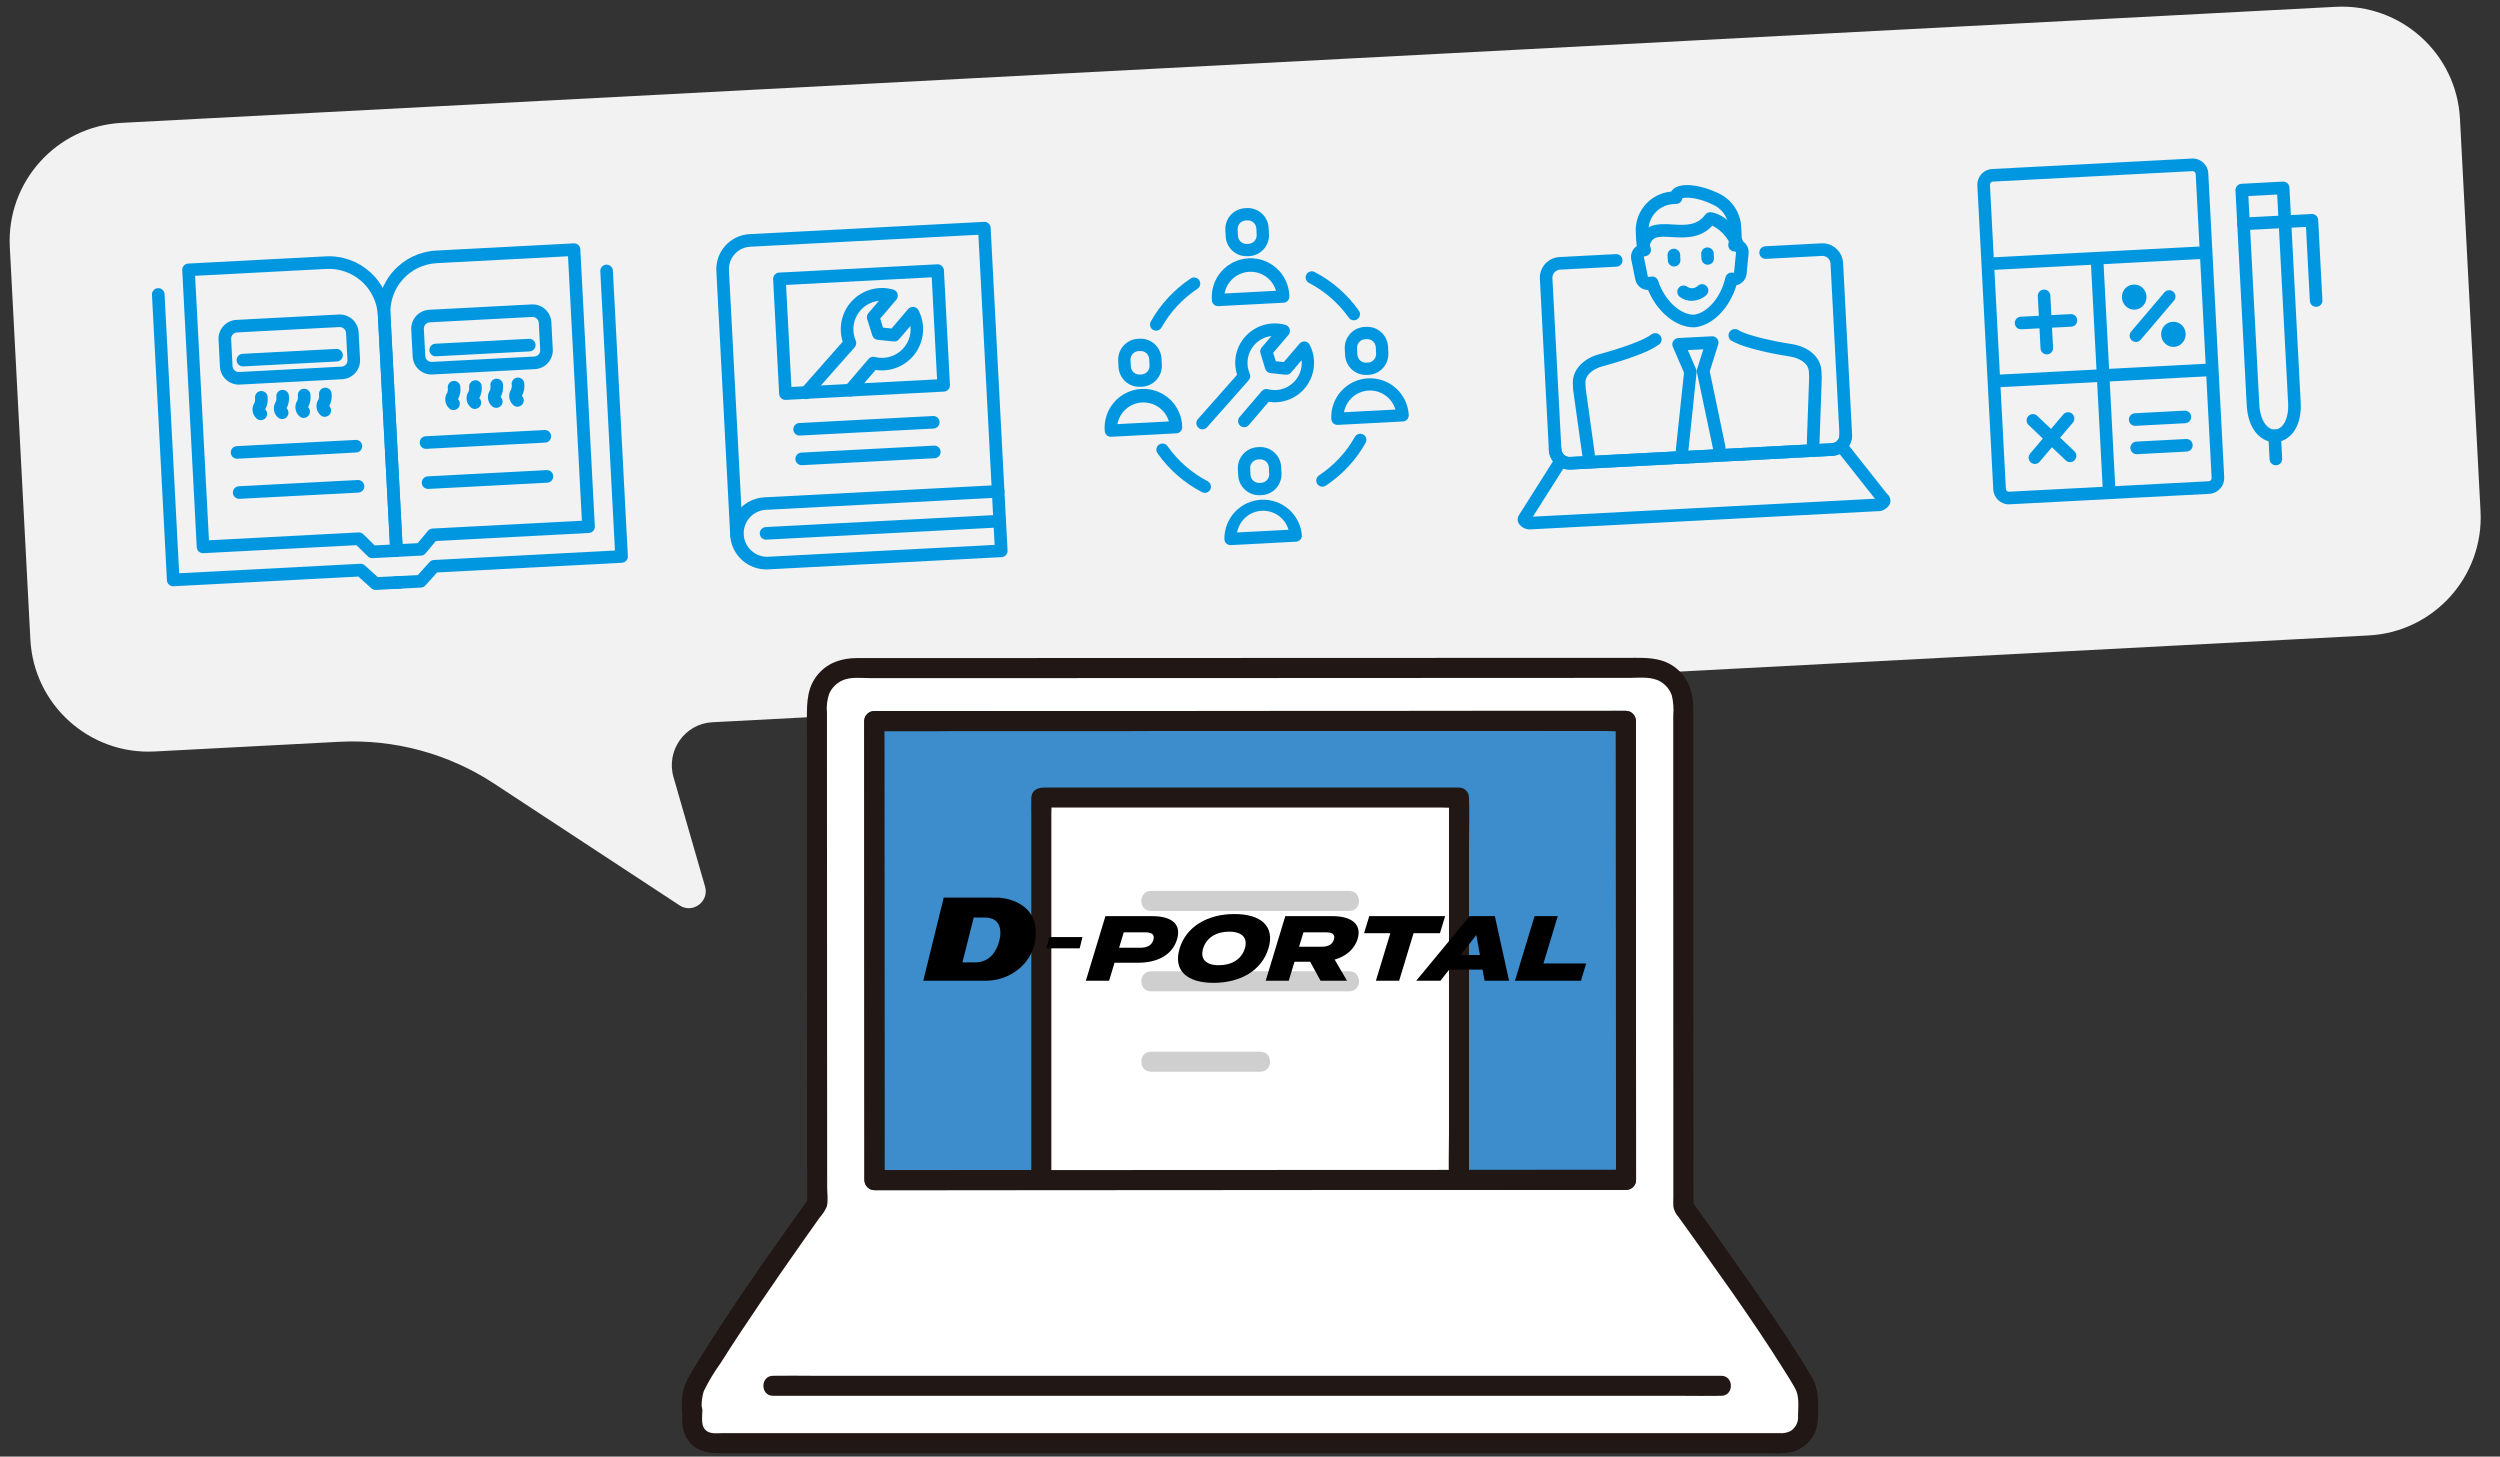 <svg width="484" height="282" viewBox="0 0 484 282" fill="none" xmlns="http://www.w3.org/2000/svg">
<rect x="0" y="0" width="484" height="282" fill="#333333" stroke="none"/>
<path d="M452.207 1.319L23.545 23.785C10.937 24.445 1.238 35.22 1.899 47.83L5.882 123.835C6.543 136.446 17.315 146.147 29.923 145.486L65.686 143.612C76.297 143.056 86.834 145.884 95.715 151.741L131.559 175.277C134.088 176.96 137.34 174.536 136.5 171.638L130.382 150.425C128.924 145.306 132.595 140.106 137.9 139.827L458.585 123.021C471.192 122.36 480.892 111.586 480.231 98.976L476.248 22.97C475.587 10.36 464.814 0.659 452.207 1.319Z" fill="#F2F2F2"/>
<g clip-path="url(#clip0_2086_174)">
<path d="M66.25 73.417L46.422 74.456C45.457 74.507 44.51 74.172 43.791 73.525C43.071 72.879 42.638 71.974 42.585 71.008L42.31 65.76C42.261 64.794 42.598 63.848 43.246 63.13C43.894 62.412 44.8 61.98 45.766 61.93L65.594 60.891C66.56 60.84 67.506 61.175 68.226 61.821C68.945 62.467 69.379 63.373 69.431 64.339L69.707 69.587C69.755 70.552 69.418 71.498 68.77 72.216C68.123 72.934 67.216 73.366 66.25 73.417ZM45.893 64.358C45.572 64.375 45.271 64.519 45.056 64.758C44.841 64.997 44.73 65.311 44.746 65.632L45.021 70.88C45.03 71.039 45.069 71.194 45.138 71.337C45.206 71.481 45.303 71.609 45.421 71.715C45.539 71.821 45.678 71.902 45.828 71.954C45.977 72.007 46.136 72.029 46.295 72.019L66.123 70.98C66.281 70.973 66.437 70.934 66.581 70.867C66.724 70.799 66.853 70.704 66.96 70.586C67.066 70.468 67.149 70.331 67.202 70.181C67.255 70.031 67.278 69.873 67.27 69.714L66.995 64.466C66.978 64.145 66.835 63.844 66.596 63.629C66.357 63.414 66.042 63.303 65.721 63.319L45.893 64.358Z" fill="#0097E0"/>
<path d="M65.217 69.986L47.092 70.936C46.769 70.953 46.452 70.841 46.212 70.624C45.971 70.408 45.827 70.105 45.81 69.782C45.793 69.459 45.905 69.142 46.122 68.902C46.338 68.661 46.641 68.517 46.964 68.5L65.09 67.55C65.413 67.533 65.729 67.645 65.97 67.861C66.21 68.078 66.355 68.381 66.372 68.704C66.389 69.027 66.277 69.344 66.06 69.584C65.844 69.825 65.54 69.969 65.217 69.986Z" fill="#0097E0"/>
<path d="M58.861 80.914C58.549 80.933 58.242 80.828 58.008 80.622C57.567 80.246 57.28 79.721 57.204 79.146C57.128 78.572 57.267 77.99 57.594 77.512C57.69 77.234 57.717 76.937 57.674 76.646C57.63 76.326 57.715 76.001 57.911 75.743C58.107 75.485 58.397 75.316 58.718 75.272C59.038 75.228 59.363 75.314 59.621 75.509C59.879 75.705 60.048 75.995 60.092 76.316C60.219 77.174 60.064 78.05 59.651 78.814C59.818 78.981 59.933 79.192 59.983 79.423C60.033 79.654 60.015 79.894 59.931 80.115C59.848 80.336 59.702 80.528 59.512 80.669C59.322 80.809 59.096 80.892 58.86 80.907L58.861 80.914Z" fill="#0097E0"/>
<path d="M62.945 80.7C62.633 80.717 62.327 80.612 62.092 80.408C61.651 80.032 61.364 79.507 61.288 78.932C61.212 78.358 61.351 77.776 61.678 77.298C61.781 77.021 61.811 76.723 61.766 76.432C61.744 76.273 61.754 76.112 61.794 75.957C61.835 75.802 61.906 75.656 62.003 75.528C62.199 75.271 62.489 75.101 62.809 75.058C63.13 75.014 63.455 75.099 63.713 75.295C63.971 75.491 64.14 75.781 64.184 76.101C64.307 76.96 64.152 77.835 63.743 78.599C63.91 78.767 64.026 78.979 64.075 79.211C64.124 79.442 64.106 79.683 64.022 79.904C63.937 80.126 63.791 80.318 63.599 80.458C63.408 80.597 63.181 80.679 62.944 80.693L62.945 80.7Z" fill="#0097E0"/>
<path d="M54.691 81.133C54.379 81.151 54.073 81.046 53.838 80.841C53.397 80.465 53.111 79.939 53.034 79.365C52.958 78.791 53.097 78.208 53.424 77.73C53.52 77.452 53.547 77.156 53.504 76.865C53.46 76.544 53.545 76.219 53.741 75.961C53.937 75.704 54.227 75.534 54.548 75.49C54.868 75.447 55.193 75.532 55.451 75.728C55.709 75.924 55.878 76.214 55.922 76.534C56.049 77.393 55.894 78.269 55.481 79.032C55.652 79.198 55.77 79.409 55.822 79.641C55.873 79.874 55.856 80.115 55.772 80.338C55.688 80.56 55.541 80.753 55.349 80.893C55.157 81.033 54.928 81.114 54.69 81.125L54.691 81.133Z" fill="#0097E0"/>
<path d="M50.56 81.35C50.248 81.366 49.942 81.262 49.706 81.057C49.266 80.681 48.98 80.156 48.903 79.582C48.827 79.007 48.966 78.425 49.293 77.947C49.392 77.672 49.422 77.378 49.381 77.089C49.359 76.93 49.368 76.768 49.408 76.613C49.449 76.458 49.519 76.312 49.616 76.184C49.712 76.056 49.833 75.949 49.971 75.868C50.109 75.786 50.262 75.733 50.421 75.711C50.58 75.689 50.741 75.698 50.896 75.738C51.051 75.778 51.197 75.849 51.325 75.945C51.453 76.042 51.561 76.163 51.642 76.301C51.723 76.439 51.776 76.592 51.799 76.751C51.922 77.61 51.764 78.486 51.35 79.249C51.521 79.414 51.639 79.626 51.691 79.858C51.742 80.09 51.725 80.332 51.641 80.554C51.557 80.777 51.41 80.97 51.218 81.109C51.026 81.249 50.797 81.33 50.559 81.342L50.56 81.35Z" fill="#0097E0"/>
<path d="M103.571 71.461L83.735 72.5C82.769 72.551 81.823 72.216 81.103 71.57C80.384 70.924 79.95 70.018 79.897 69.052L79.622 63.804C79.574 62.839 79.91 61.893 80.558 61.175C81.206 60.457 82.113 60.025 83.079 59.974L102.914 58.935C103.879 58.884 104.825 59.219 105.543 59.866C106.262 60.513 106.694 61.418 106.744 62.383L107.019 67.631C107.07 68.596 106.735 69.542 106.088 70.26C105.441 70.978 104.536 71.41 103.571 71.461ZM83.206 62.403C82.885 62.42 82.584 62.563 82.369 62.802C82.153 63.041 82.042 63.356 82.059 63.677L82.334 68.925C82.342 69.083 82.382 69.239 82.45 69.382C82.519 69.525 82.615 69.653 82.734 69.759C82.852 69.865 82.99 69.947 83.14 69.999C83.29 70.051 83.449 70.073 83.607 70.064L103.443 69.024C103.762 69.008 104.061 68.865 104.275 68.627C104.489 68.39 104.599 68.078 104.583 67.759L104.308 62.511C104.291 62.191 104.148 61.891 103.911 61.676C103.674 61.461 103.361 61.349 103.041 61.363L83.206 62.403Z" fill="#0097E0"/>
<path d="M102.53 68.031L84.412 68.98C84.089 68.997 83.773 68.885 83.532 68.668C83.292 68.452 83.147 68.149 83.13 67.826C83.113 67.503 83.225 67.186 83.442 66.946C83.658 66.705 83.962 66.561 84.285 66.544L102.402 65.594C102.725 65.577 103.042 65.689 103.282 65.906C103.523 66.122 103.667 66.425 103.684 66.749C103.701 67.072 103.589 67.388 103.373 67.629C103.156 67.869 102.853 68.014 102.53 68.031Z" fill="#0097E0"/>
<path d="M96.134 78.961C95.822 78.979 95.516 78.874 95.281 78.669C94.84 78.293 94.554 77.767 94.478 77.193C94.401 76.619 94.54 76.036 94.867 75.558C94.963 75.28 94.99 74.984 94.947 74.693C94.926 74.534 94.935 74.373 94.976 74.218C95.017 74.062 95.088 73.917 95.185 73.789C95.38 73.532 95.671 73.362 95.991 73.319C96.312 73.275 96.637 73.36 96.894 73.556C97.152 73.752 97.322 74.042 97.365 74.362C97.492 75.221 97.338 76.097 96.925 76.86C97.15 77.075 97.284 77.368 97.3 77.678C97.316 77.989 97.213 78.294 97.012 78.531C96.904 78.66 96.769 78.764 96.618 78.838C96.467 78.912 96.302 78.954 96.134 78.961Z" fill="#0097E0"/>
<path d="M100.25 78.745C99.941 78.762 99.637 78.657 99.404 78.453C98.963 78.078 98.675 77.553 98.597 76.979C98.519 76.404 98.657 75.822 98.983 75.343C99.082 75.068 99.112 74.773 99.071 74.484C99.026 74.164 99.111 73.839 99.306 73.58C99.501 73.322 99.79 73.151 100.111 73.107C100.432 73.062 100.757 73.146 101.015 73.341C101.274 73.536 101.444 73.826 101.489 74.146C101.612 75.005 101.457 75.88 101.048 76.644C101.215 76.811 101.331 77.024 101.38 77.255C101.43 77.487 101.411 77.728 101.327 77.949C101.242 78.171 101.096 78.363 100.904 78.503C100.713 78.642 100.486 78.724 100.249 78.737L100.25 78.745Z" fill="#0097E0"/>
<path d="M92.002 79.177C91.691 79.194 91.385 79.09 91.149 78.885C90.708 78.51 90.422 77.984 90.346 77.409C90.269 76.835 90.408 76.253 90.736 75.775C90.835 75.498 90.865 75.2 90.823 74.909C90.805 74.602 90.903 74.299 91.098 74.062C91.293 73.824 91.571 73.669 91.876 73.627C92.18 73.586 92.489 73.661 92.741 73.837C92.993 74.013 93.169 74.278 93.234 74.579C93.361 75.437 93.206 76.314 92.793 77.076C92.963 77.242 93.081 77.454 93.133 77.686C93.185 77.918 93.168 78.16 93.084 78.382C92.999 78.605 92.852 78.798 92.66 78.938C92.468 79.077 92.239 79.158 92.002 79.17L92.002 79.177Z" fill="#0097E0"/>
<path d="M87.873 79.394C87.561 79.409 87.256 79.305 87.019 79.102C86.578 78.726 86.292 78.2 86.216 77.626C86.139 77.052 86.278 76.469 86.606 75.991C86.709 75.715 86.739 75.417 86.693 75.125C86.672 74.967 86.681 74.805 86.722 74.65C86.763 74.495 86.834 74.35 86.931 74.222C87.126 73.964 87.417 73.795 87.737 73.751C88.058 73.707 88.383 73.793 88.641 73.989C88.898 74.184 89.068 74.474 89.111 74.795C89.234 75.653 89.08 76.528 88.671 77.293C88.838 77.46 88.953 77.673 89.003 77.904C89.052 78.136 89.034 78.377 88.949 78.598C88.865 78.819 88.718 79.011 88.527 79.151C88.336 79.291 88.109 79.373 87.872 79.386L87.873 79.394Z" fill="#0097E0"/>
<path d="M69.36 95.368L46.369 96.573C46.046 96.59 45.73 96.478 45.489 96.261C45.249 96.045 45.104 95.742 45.087 95.418C45.07 95.095 45.182 94.779 45.399 94.538C45.615 94.298 45.919 94.153 46.242 94.136L69.248 92.931C69.571 92.914 69.888 93.026 70.128 93.242C70.368 93.459 70.513 93.762 70.53 94.085C70.547 94.408 70.435 94.725 70.218 94.965C70.002 95.206 69.699 95.35 69.376 95.367L69.36 95.368Z" fill="#0097E0"/>
<path d="M68.952 87.606L45.961 88.81C45.638 88.827 45.322 88.715 45.081 88.499C44.841 88.282 44.696 87.979 44.679 87.656C44.662 87.333 44.774 87.016 44.991 86.776C45.207 86.535 45.51 86.391 45.834 86.374L68.84 85.168C69.163 85.151 69.479 85.263 69.72 85.48C69.96 85.696 70.105 85.999 70.122 86.323C70.139 86.646 70.027 86.962 69.81 87.203C69.594 87.443 69.29 87.588 68.967 87.605L68.952 87.606Z" fill="#0097E0"/>
<path d="M77.514 113.961L72.774 114.21C72.451 114.225 72.136 114.112 71.896 113.896L69.373 111.624L33.598 113.499C33.275 113.516 32.959 113.403 32.718 113.187C32.478 112.97 32.333 112.667 32.316 112.344L29.419 57.07C29.402 56.747 29.515 56.43 29.731 56.19C29.948 55.949 30.251 55.805 30.574 55.788C30.897 55.771 31.213 55.883 31.454 56.1C31.694 56.316 31.839 56.619 31.856 56.942L34.688 110.983L69.736 109.146C70.061 109.131 70.379 109.243 70.622 109.46L73.145 111.731L77.377 111.51C77.701 111.493 78.017 111.605 78.258 111.821C78.498 112.038 78.643 112.341 78.66 112.664C78.677 112.987 78.564 113.304 78.348 113.544C78.131 113.785 77.828 113.929 77.505 113.946L77.514 113.961Z" fill="#0097E0"/>
<path d="M76.825 107.811L72.139 108.057C71.97 108.066 71.802 108.04 71.644 107.981C71.486 107.922 71.342 107.831 71.22 107.713L69 105.543L39.372 107.096C39.048 107.113 38.732 107.001 38.492 106.784C38.251 106.568 38.106 106.265 38.09 105.942L35.279 52.307C35.262 51.984 35.374 51.668 35.59 51.427C35.807 51.187 36.11 51.042 36.433 51.025L63.078 49.629C66.23 49.468 69.316 50.563 71.661 52.674C74.006 54.786 75.418 57.741 75.587 60.892L77.979 106.529C77.996 106.852 77.884 107.169 77.667 107.409C77.451 107.65 77.148 107.794 76.825 107.811ZM72.527 105.593L75.478 105.439L73.151 61.019C73.015 58.515 71.892 56.166 70.028 54.487C68.165 52.809 65.711 51.938 63.206 52.065L37.771 53.398L40.454 104.596L69.419 103.078C69.588 103.069 69.756 103.095 69.914 103.154C70.072 103.213 70.216 103.304 70.338 103.421L72.527 105.593Z" fill="#0097E0"/>
<path d="M81.512 113.752L76.772 114C76.449 114.017 76.132 113.905 75.892 113.689C75.651 113.472 75.507 113.169 75.49 112.846C75.473 112.523 75.585 112.206 75.802 111.966C76.018 111.725 76.321 111.581 76.644 111.564L80.885 111.342L83.156 108.818C83.373 108.578 83.674 108.433 83.997 108.414L119.053 106.577L116.22 52.521C116.203 52.198 116.315 51.881 116.531 51.641C116.748 51.4 117.051 51.256 117.374 51.239C117.697 51.222 118.014 51.334 118.254 51.551C118.495 51.767 118.639 52.07 118.656 52.393L121.553 107.668C121.57 107.991 121.458 108.307 121.241 108.548C121.025 108.788 120.722 108.933 120.399 108.95L84.632 110.824L82.353 113.348C82.247 113.468 82.118 113.567 81.974 113.636C81.829 113.706 81.672 113.745 81.512 113.752Z" fill="#0097E0"/>
<path d="M81.517 107.565L76.832 107.811C76.509 107.828 76.192 107.716 75.952 107.499C75.711 107.283 75.567 106.98 75.55 106.656L73.158 61.019C72.995 57.868 74.088 54.782 76.199 52.437C78.309 50.092 81.263 48.68 84.413 48.511L111.066 47.114C111.389 47.097 111.706 47.209 111.946 47.425C112.187 47.642 112.331 47.945 112.348 48.268L115.159 101.902C115.176 102.226 115.064 102.542 114.848 102.783C114.631 103.023 114.328 103.168 114.005 103.185L84.384 104.737L82.395 107.128C82.287 107.257 82.153 107.363 82.002 107.438C81.851 107.513 81.686 107.557 81.517 107.565ZM77.915 105.311L80.859 105.157L82.848 102.766C82.954 102.636 83.087 102.531 83.237 102.455C83.386 102.38 83.55 102.337 83.718 102.329L112.651 100.812L109.968 49.614L84.533 50.947C82.029 51.083 79.681 52.206 78.004 54.07C76.327 55.934 75.458 58.387 75.587 60.892L77.915 105.311Z" fill="#0097E0"/>
<path d="M105.547 85.688L82.533 86.894C82.21 86.911 81.894 86.799 81.653 86.582C81.413 86.365 81.268 86.062 81.251 85.739C81.234 85.416 81.347 85.1 81.563 84.859C81.779 84.619 82.083 84.474 82.406 84.457L105.42 83.251C105.743 83.234 106.059 83.346 106.3 83.563C106.54 83.779 106.685 84.082 106.702 84.406C106.719 84.729 106.607 85.045 106.39 85.286C106.174 85.526 105.871 85.671 105.547 85.688Z" fill="#0097E0"/>
<path d="M105.954 93.45L82.94 94.656C82.617 94.673 82.3 94.561 82.06 94.344C81.819 94.128 81.674 93.825 81.658 93.502C81.641 93.179 81.753 92.862 81.969 92.622C82.186 92.381 82.489 92.237 82.812 92.22L105.826 91.014C106.149 90.997 106.466 91.109 106.706 91.325C106.947 91.542 107.091 91.845 107.108 92.168C107.125 92.491 107.013 92.808 106.796 93.048C106.58 93.288 106.277 93.433 105.954 93.45Z" fill="#0097E0"/>
</g>
<g clip-path="url(#clip1_2086_174)">
<path d="M142.651 104.776C142.327 104.793 142.011 104.681 141.77 104.465C141.53 104.248 141.385 103.945 141.368 103.622L138.687 52.456C138.595 50.66 139.219 48.902 140.421 47.566C141.624 46.23 143.308 45.426 145.103 45.33L190.506 42.95C190.829 42.934 191.146 43.046 191.386 43.262C191.627 43.479 191.771 43.782 191.788 44.105L194.459 95.061C194.475 95.384 194.363 95.7 194.147 95.941C193.93 96.181 193.627 96.326 193.304 96.343C192.981 96.36 192.664 96.248 192.424 96.031C192.184 95.814 192.039 95.511 192.022 95.188L189.415 45.451L145.23 47.767C144.082 47.829 143.004 48.344 142.235 49.199C141.465 50.054 141.065 51.179 141.123 52.328L143.805 103.494C143.813 103.654 143.79 103.814 143.737 103.965C143.683 104.116 143.6 104.255 143.493 104.374C143.386 104.494 143.256 104.59 143.112 104.659C142.967 104.728 142.811 104.768 142.651 104.776Z" fill="#0097E0"/>
<path d="M193.907 107.861L148.707 110.23C146.857 110.327 145.045 109.685 143.668 108.446C142.292 107.207 141.464 105.472 141.367 103.622C141.271 101.773 141.912 99.96 143.152 98.584C144.391 97.207 146.126 96.38 147.976 96.283L193.176 93.914C193.336 93.905 193.495 93.927 193.646 93.98C193.797 94.032 193.936 94.114 194.055 94.221C194.174 94.327 194.271 94.456 194.34 94.6C194.409 94.745 194.449 94.901 194.458 95.061L195.061 106.579C195.078 106.902 194.966 107.219 194.75 107.459C194.533 107.7 194.23 107.844 193.907 107.861ZM148.103 98.712C146.934 98.822 145.852 99.379 145.085 100.268C144.317 101.157 143.923 102.308 143.984 103.481C144.046 104.654 144.558 105.757 145.414 106.561C146.271 107.365 147.405 107.807 148.579 107.794L192.561 105.489L192.085 96.407L148.103 98.712Z" fill="#0097E0"/>
<path d="M193.607 102.106L148.375 104.476C148.052 104.493 147.736 104.381 147.495 104.165C147.255 103.948 147.11 103.645 147.093 103.322C147.076 102.999 147.188 102.682 147.405 102.442C147.621 102.201 147.924 102.057 148.247 102.04L193.479 99.669C193.802 99.653 194.119 99.765 194.359 99.981C194.6 100.198 194.744 100.501 194.761 100.824C194.778 101.147 194.666 101.464 194.449 101.704C194.233 101.944 193.93 102.089 193.607 102.106Z" fill="#0097E0"/>
<path d="M182.753 75.815L152.125 77.42C151.802 77.437 151.485 77.325 151.245 77.109C151.005 76.892 150.86 76.589 150.843 76.266L149.679 54.056C149.662 53.733 149.774 53.417 149.991 53.176C150.207 52.936 150.51 52.791 150.833 52.774L181.462 51.169C181.785 51.152 182.101 51.264 182.342 51.481C182.582 51.697 182.727 52 182.744 52.324L183.905 74.478C183.921 74.643 183.903 74.808 183.853 74.966C183.804 75.123 183.722 75.268 183.615 75.393C183.507 75.518 183.375 75.62 183.227 75.692C183.079 75.765 182.918 75.807 182.753 75.815ZM153.216 74.92L181.415 73.442L180.38 53.685L152.18 55.163L153.216 74.92Z" fill="#0097E0"/>
<path d="M164.643 76.764C164.406 76.776 164.17 76.718 163.965 76.597C163.76 76.477 163.594 76.299 163.489 76.085C163.384 75.872 163.343 75.633 163.373 75.397C163.402 75.161 163.499 74.938 163.653 74.757L168.146 69.494C168.293 69.321 168.486 69.193 168.703 69.124C168.92 69.056 169.151 69.051 169.371 69.109C170.242 69.333 171.154 69.342 172.029 69.135C172.904 68.928 173.715 68.511 174.393 67.921C175.071 67.33 175.596 66.584 175.921 65.746C176.246 64.907 176.363 64.003 176.261 63.109L174.047 65.684C173.92 65.836 173.758 65.954 173.575 66.028C173.391 66.102 173.192 66.129 172.996 66.108L169.909 65.784C169.673 65.76 169.449 65.667 169.266 65.516C169.083 65.366 168.948 65.164 168.878 64.937L167.883 61.779C167.822 61.582 167.812 61.373 167.853 61.171C167.895 60.969 167.986 60.78 168.12 60.623L170.156 58.238C169.293 58.33 168.464 58.624 167.735 59.096C167.007 59.568 166.399 60.205 165.962 60.955C165.525 61.705 165.271 62.547 165.219 63.414C165.168 64.281 165.321 65.147 165.666 65.944C165.757 66.157 165.786 66.392 165.75 66.621C165.713 66.85 165.613 67.064 165.46 67.239L157.002 76.797C156.9 76.93 156.772 77.042 156.626 77.124C156.479 77.206 156.318 77.256 156.151 77.273C155.984 77.289 155.815 77.271 155.655 77.22C155.496 77.168 155.348 77.084 155.223 76.973C155.097 76.862 154.995 76.726 154.925 76.573C154.854 76.421 154.815 76.256 154.811 76.088C154.807 75.921 154.838 75.754 154.901 75.599C154.964 75.443 155.059 75.302 155.179 75.185L163.147 66.154C162.709 64.779 162.653 63.311 162.983 61.907C163.313 60.502 164.019 59.213 165.023 58.178C166.028 57.142 167.295 56.399 168.689 56.027C170.083 55.654 171.552 55.667 172.939 56.064C173.136 56.118 173.315 56.221 173.459 56.365C173.604 56.508 173.709 56.686 173.765 56.882C173.825 57.076 173.834 57.283 173.792 57.482C173.751 57.681 173.66 57.867 173.528 58.022L170.407 61.678L170.953 63.427L172.606 63.599L175.815 59.836C175.946 59.685 176.111 59.569 176.297 59.496C176.483 59.424 176.684 59.397 176.882 59.42C177.081 59.442 177.272 59.514 177.436 59.628C177.601 59.742 177.734 59.896 177.825 60.075C178.499 61.383 178.799 62.853 178.69 64.32C178.582 65.788 178.069 67.197 177.209 68.392C176.349 69.586 175.176 70.52 173.818 71.088C172.461 71.657 170.973 71.839 169.518 71.615L165.489 76.321C165.386 76.449 165.258 76.555 165.113 76.631C164.967 76.708 164.807 76.753 164.643 76.764Z" fill="#0097E0"/>
<path d="M180.646 82.973L154.969 84.319C154.802 84.341 154.632 84.329 154.47 84.282C154.308 84.236 154.158 84.156 154.028 84.048C153.899 83.941 153.793 83.808 153.717 83.657C153.642 83.506 153.598 83.342 153.589 83.174C153.58 83.005 153.607 82.837 153.666 82.68C153.725 82.522 153.817 82.378 153.934 82.258C154.052 82.137 154.193 82.042 154.349 81.979C154.505 81.916 154.673 81.886 154.841 81.89L180.518 80.545C180.685 80.522 180.855 80.535 181.017 80.582C181.179 80.628 181.329 80.708 181.459 80.815C181.588 80.923 181.694 81.056 181.77 81.207C181.845 81.357 181.889 81.522 181.898 81.69C181.906 81.858 181.88 82.026 181.821 82.184C181.762 82.342 181.67 82.485 181.553 82.606C181.435 82.726 181.294 82.821 181.138 82.885C180.981 82.948 180.814 82.978 180.646 82.973Z" fill="#0097E0"/>
<path d="M180.947 88.713L155.27 90.059C154.947 90.076 154.63 89.964 154.39 89.747C154.149 89.531 154.005 89.228 153.988 88.904C153.971 88.581 154.083 88.265 154.299 88.024C154.516 87.784 154.819 87.639 155.142 87.622L180.819 86.277C181.142 86.26 181.459 86.372 181.699 86.588C181.94 86.805 182.084 87.108 182.101 87.431C182.118 87.754 182.006 88.071 181.789 88.311C181.573 88.552 181.27 88.696 180.947 88.713Z" fill="#0097E0"/>
</g>
<g clip-path="url(#clip2_2086_174)">
<path d="M223.885 64.019C223.662 64.029 223.439 63.977 223.243 63.869C222.968 63.714 222.767 63.456 222.682 63.152C222.597 62.849 222.637 62.524 222.791 62.249C224.671 58.89 227.326 56.03 230.536 53.906C230.799 53.737 231.119 53.679 231.425 53.743C231.731 53.809 232 53.991 232.172 54.253C232.345 54.514 232.407 54.833 232.347 55.14C232.286 55.447 232.107 55.718 231.848 55.894C228.957 57.81 226.563 60.386 224.863 63.41C224.765 63.586 224.624 63.735 224.453 63.841C224.282 63.948 224.087 64.009 223.885 64.019Z" fill="#0097E0"/>
<path d="M262.168 62.013C261.967 62.024 261.766 61.984 261.585 61.895C261.403 61.807 261.247 61.674 261.132 61.509C259.127 58.678 256.476 56.366 253.399 54.764C253.124 54.616 252.917 54.366 252.825 54.067C252.732 53.767 252.761 53.444 252.906 53.166C253.05 52.888 253.298 52.678 253.595 52.582C253.893 52.485 254.217 52.51 254.497 52.65C257.911 54.427 260.851 56.994 263.071 60.138C263.163 60.265 263.228 60.409 263.263 60.561C263.298 60.714 263.303 60.871 263.277 61.026C263.251 61.18 263.195 61.328 263.111 61.46C263.028 61.592 262.919 61.707 262.791 61.797C262.607 61.925 262.392 62 262.168 62.013Z" fill="#0097E0"/>
<path d="M233.315 95.412C233.104 95.426 232.892 95.382 232.705 95.283C229.291 93.509 226.351 90.944 224.131 87.803C224.03 87.676 223.956 87.531 223.913 87.374C223.871 87.218 223.86 87.055 223.883 86.895C223.906 86.734 223.961 86.58 224.045 86.442C224.129 86.304 224.24 86.184 224.372 86.09C224.504 85.996 224.654 85.93 224.812 85.896C224.97 85.862 225.134 85.861 225.293 85.892C225.452 85.924 225.602 85.987 225.736 86.078C225.869 86.17 225.983 86.288 226.069 86.424C228.074 89.255 230.725 91.567 233.802 93.169C234.032 93.29 234.216 93.484 234.326 93.719C234.436 93.955 234.466 94.221 234.411 94.475C234.355 94.73 234.219 94.959 234.021 95.128C233.823 95.297 233.575 95.397 233.315 95.412Z" fill="#0097E0"/>
<path d="M256.072 94.219C255.812 94.231 255.555 94.158 255.341 94.011C255.126 93.863 254.966 93.649 254.885 93.402C254.803 93.155 254.805 92.888 254.89 92.642C254.974 92.396 255.137 92.184 255.353 92.039C258.248 90.127 260.643 87.55 262.339 84.524C262.502 84.267 262.759 84.082 263.054 84.008C263.35 83.934 263.663 83.977 263.928 84.126C264.194 84.276 264.392 84.522 264.481 84.813C264.571 85.104 264.546 85.419 264.411 85.692C262.531 89.048 259.875 91.906 256.666 94.028C256.489 94.145 256.284 94.211 256.072 94.219Z" fill="#0097E0"/>
<path d="M248.493 58.608L235.872 59.269C235.557 59.286 235.248 59.176 235.013 58.965C234.778 58.754 234.637 58.458 234.621 58.142C234.536 57.139 234.654 56.129 234.967 55.172C235.28 54.215 235.783 53.331 236.445 52.572C237.106 51.813 237.914 51.194 238.819 50.754C239.725 50.313 240.709 50.059 241.715 50.006C242.72 49.953 243.726 50.103 244.673 50.447C245.619 50.791 246.487 51.321 247.224 52.007C247.962 52.692 248.554 53.519 248.966 54.438C249.377 55.357 249.6 56.349 249.621 57.356C249.637 57.672 249.528 57.981 249.316 58.215C249.105 58.45 248.809 58.591 248.493 58.608ZM237.075 56.821L247.034 56.299C246.71 55.191 246.022 54.225 245.081 53.557C244.139 52.89 243 52.559 241.848 52.62C240.695 52.68 239.597 53.128 238.731 53.89C237.865 54.653 237.281 55.685 237.075 56.821Z" fill="#0097E0"/>
<path d="M241.85 49.589L241.537 49.605C240.468 49.659 239.421 49.287 238.625 48.571C237.829 47.854 237.35 46.852 237.292 45.783L237.227 44.547C237.171 43.477 237.542 42.429 238.259 41.633C238.976 40.837 239.98 40.358 241.05 40.302L241.362 40.285C242.432 40.231 243.479 40.603 244.275 41.32C245.07 42.036 245.55 43.039 245.608 44.108L245.673 45.343C245.727 46.413 245.355 47.46 244.638 48.256C243.922 49.051 242.919 49.531 241.85 49.589ZM241.174 42.681C240.736 42.704 240.324 42.9 240.03 43.227C239.736 43.554 239.583 43.984 239.606 44.422L239.671 45.658C239.694 46.097 239.89 46.508 240.217 46.803C240.544 47.097 240.974 47.249 241.413 47.226L241.725 47.21C242.163 47.185 242.574 46.988 242.868 46.661C243.161 46.335 243.314 45.906 243.293 45.468L243.229 44.233C243.206 43.794 243.009 43.382 242.683 43.088C242.356 42.794 241.926 42.642 241.487 42.665L241.174 42.681Z" fill="#0097E0"/>
<path d="M250.917 104.874L238.297 105.535C237.981 105.552 237.672 105.442 237.437 105.231C237.203 105.019 237.061 104.723 237.045 104.408C237.005 102.457 237.725 100.567 239.054 99.138C240.383 97.709 242.215 96.852 244.164 96.75C246.113 96.648 248.025 97.308 249.496 98.591C250.966 99.873 251.881 101.677 252.045 103.622C252.061 103.937 251.952 104.246 251.74 104.481C251.529 104.716 251.233 104.857 250.917 104.874ZM239.499 103.086L249.458 102.564C249.134 101.457 248.446 100.491 247.505 99.823C246.564 99.156 245.425 98.825 244.272 98.886C243.12 98.946 242.021 99.394 241.155 100.156C240.289 100.918 239.705 101.951 239.499 103.086Z" fill="#0097E0"/>
<path d="M244.274 95.855L243.961 95.871C242.892 95.925 241.845 95.553 241.049 94.837C240.253 94.12 239.774 93.118 239.716 92.048L239.651 90.813C239.597 89.744 239.969 88.696 240.685 87.901C241.402 87.105 242.404 86.626 243.474 86.567L243.786 86.551C244.856 86.497 245.903 86.869 246.699 87.585C247.494 88.302 247.974 89.305 248.032 90.374L248.096 91.609C248.15 92.678 247.779 93.726 247.062 94.522C246.346 95.317 245.343 95.797 244.274 95.855ZM243.598 88.947C243.159 88.97 242.748 89.166 242.454 89.493C242.159 89.819 242.007 90.249 242.03 90.688L242.095 91.924C242.118 92.363 242.314 92.774 242.641 93.068C242.967 93.362 243.398 93.515 243.836 93.492L244.149 93.475C244.588 93.452 245 93.256 245.294 92.929C245.588 92.603 245.74 92.173 245.717 91.734L245.652 90.499C245.627 90.06 245.43 89.65 245.104 89.356C244.778 89.062 244.349 88.909 243.911 88.93L243.598 88.947Z" fill="#0097E0"/>
<path d="M271.613 81.598L258.992 82.26C258.677 82.276 258.368 82.167 258.133 81.955C257.898 81.744 257.757 81.448 257.741 81.132C257.636 79.144 258.326 77.196 259.658 75.717C260.99 74.237 262.856 73.347 264.844 73.243C266.832 73.139 268.78 73.829 270.259 75.161C271.739 76.493 272.629 78.359 272.733 80.347C272.742 80.502 272.72 80.659 272.669 80.806C272.617 80.953 272.537 81.089 272.433 81.205C272.329 81.322 272.203 81.416 272.063 81.484C271.922 81.551 271.769 81.59 271.613 81.598ZM260.195 79.811L270.154 79.289C269.83 78.181 269.142 77.216 268.2 76.548C267.259 75.88 266.12 75.55 264.968 75.61C263.815 75.671 262.717 76.118 261.851 76.881C260.985 77.643 260.401 78.675 260.195 79.811Z" fill="#0097E0"/>
<path d="M264.969 72.572L264.656 72.588C263.587 72.644 262.54 72.274 261.744 71.558C260.949 70.843 260.469 69.841 260.411 68.773L260.346 67.537C260.29 66.468 260.661 65.419 261.378 64.623C262.095 63.827 263.099 63.348 264.169 63.292L264.481 63.276C265.55 63.222 266.597 63.594 267.391 64.311C268.186 65.027 268.663 66.03 268.719 67.099L268.784 68.334C268.838 69.401 268.467 70.447 267.752 71.241C267.036 72.035 266.036 72.513 264.969 72.572ZM264.294 65.671C263.855 65.694 263.443 65.891 263.149 66.217C262.855 66.544 262.702 66.974 262.725 67.413L262.79 68.648C262.813 69.087 263.01 69.499 263.336 69.793C263.663 70.087 264.093 70.239 264.532 70.216L264.844 70.2C265.282 70.175 265.693 69.978 265.987 69.652C266.28 69.326 266.433 68.897 266.412 68.458L266.348 67.223C266.325 66.784 266.128 66.372 265.802 66.078C265.475 65.784 265.045 65.632 264.606 65.655L264.294 65.671Z" fill="#0097E0"/>
<path d="M227.749 83.897L215.128 84.558C214.813 84.575 214.504 84.466 214.269 84.254C214.034 84.043 213.893 83.747 213.876 83.431C213.792 82.428 213.909 81.418 214.223 80.461C214.536 79.504 215.039 78.62 215.7 77.861C216.362 77.102 217.17 76.484 218.075 76.043C218.98 75.602 219.965 75.348 220.971 75.295C221.976 75.242 222.982 75.392 223.928 75.736C224.875 76.08 225.743 76.61 226.48 77.296C227.218 77.981 227.81 78.808 228.221 79.727C228.633 80.646 228.856 81.638 228.876 82.645C228.885 82.801 228.862 82.957 228.81 83.105C228.757 83.252 228.677 83.388 228.572 83.504C228.467 83.621 228.341 83.715 228.2 83.783C228.058 83.85 227.905 83.889 227.749 83.897ZM216.331 82.11L226.298 81.587C225.971 80.482 225.281 79.518 224.339 78.853C223.398 78.187 222.259 77.858 221.108 77.918C219.957 77.978 218.859 78.425 217.992 79.185C217.126 79.946 216.54 80.976 216.331 82.11Z" fill="#0097E0"/>
<path d="M221.105 74.87L220.793 74.887C219.724 74.943 218.677 74.572 217.881 73.857C217.085 73.142 216.606 72.14 216.548 71.072L216.483 69.836C216.427 68.766 216.798 67.718 217.515 66.922C218.232 66.126 219.236 65.647 220.306 65.591L220.618 65.574C221.688 65.52 222.735 65.892 223.53 66.609C224.326 67.325 224.806 68.328 224.864 69.397L224.928 70.632C224.98 71.701 224.607 72.746 223.891 73.54C223.175 74.334 222.173 74.812 221.105 74.87ZM220.43 67.97C219.991 67.993 219.58 68.189 219.286 68.516C218.991 68.843 218.839 69.273 218.862 69.712L218.927 70.947C218.95 71.386 219.146 71.798 219.473 72.092C219.8 72.386 220.23 72.538 220.668 72.515L220.981 72.499C221.419 72.474 221.83 72.277 222.124 71.951C222.417 71.624 222.57 71.195 222.549 70.757L222.484 69.522C222.461 69.083 222.265 68.671 221.938 68.377C221.612 68.083 221.182 67.931 220.743 67.954L220.43 67.97Z" fill="#0097E0"/>
<path d="M240.94 82.709C240.636 82.725 240.337 82.623 240.107 82.424C239.868 82.219 239.719 81.927 239.694 81.614C239.669 81.3 239.769 80.989 239.973 80.748L244.253 75.737C244.397 75.567 244.587 75.44 244.799 75.372C245.012 75.305 245.24 75.298 245.456 75.353C246.276 75.565 247.135 75.576 247.959 75.385C248.784 75.193 249.55 74.804 250.192 74.252C250.834 73.7 251.333 73.001 251.646 72.214C251.959 71.427 252.077 70.576 251.99 69.734L249.937 72.136C249.811 72.283 249.651 72.397 249.47 72.468C249.29 72.538 249.095 72.564 248.903 72.542L245.966 72.237C245.735 72.211 245.517 72.12 245.337 71.973C245.157 71.827 245.023 71.631 244.951 71.411L244.029 68.4C243.969 68.208 243.959 68.004 243.999 67.806C244.04 67.609 244.129 67.425 244.26 67.272L246.155 65.054C245.342 65.148 244.562 65.43 243.878 65.88C243.193 66.329 242.624 66.933 242.215 67.642C241.806 68.351 241.569 69.146 241.523 69.963C241.477 70.781 241.623 71.597 241.949 72.348C242.038 72.556 242.066 72.786 242.03 73.009C241.995 73.233 241.897 73.442 241.748 73.613L233.684 82.722C233.58 82.839 233.455 82.935 233.314 83.003C233.173 83.071 233.02 83.11 232.864 83.118C232.707 83.127 232.551 83.103 232.404 83.051C232.257 82.998 232.121 82.916 232.006 82.81C231.773 82.599 231.633 82.304 231.616 81.989C231.6 81.675 231.708 81.367 231.918 81.132L239.505 72.553C239.107 71.317 239.033 70 239.29 68.728C239.547 67.456 240.128 66.271 240.975 65.288C241.926 64.175 243.177 63.36 244.578 62.938C245.979 62.516 247.473 62.506 248.88 62.908C249.07 62.966 249.243 63.07 249.384 63.211C249.524 63.351 249.628 63.524 249.686 63.715C249.744 63.905 249.753 64.106 249.713 64.301C249.672 64.496 249.583 64.677 249.454 64.828L246.486 68.302L247 69.935L248.538 70.099L251.592 66.52C251.719 66.373 251.88 66.258 252.062 66.187C252.243 66.115 252.44 66.09 252.633 66.112C252.827 66.135 253.012 66.204 253.173 66.315C253.333 66.425 253.464 66.573 253.554 66.746C254.198 67.998 254.484 69.403 254.381 70.806C254.277 72.21 253.787 73.557 252.966 74.7C252.144 75.842 251.023 76.736 249.726 77.281C248.428 77.827 247.006 78.004 245.614 77.792L241.789 82.267C241.687 82.397 241.559 82.504 241.412 82.58C241.266 82.656 241.105 82.7 240.94 82.709Z" fill="#0097E0"/>
</g>
<g clip-path="url(#clip3_2086_174)">
<path d="M354.77 88.249L304.057 90.906C302.998 90.96 301.96 90.591 301.173 89.88C300.386 89.17 299.912 88.176 299.857 87.117L298.12 53.975C298.064 52.916 298.431 51.878 299.14 51.089C299.849 50.3 300.842 49.825 301.901 49.767L312.834 49.194C313.157 49.177 313.473 49.289 313.714 49.506C313.954 49.722 314.099 50.025 314.116 50.349C314.133 50.672 314.021 50.988 313.804 51.229C313.588 51.469 313.285 51.614 312.961 51.631L302.028 52.204C301.614 52.225 301.226 52.411 300.948 52.719C300.67 53.027 300.527 53.433 300.548 53.847L302.285 86.99C302.307 87.404 302.492 87.793 302.801 88.07C303.109 88.348 303.515 88.492 303.929 88.47L354.643 85.812C355.057 85.79 355.446 85.605 355.723 85.297C356.001 84.989 356.144 84.583 356.123 84.168C356.106 83.845 356.218 83.529 356.434 83.288C356.651 83.048 356.954 82.903 357.277 82.886C357.6 82.869 357.917 82.982 358.157 83.198C358.398 83.415 358.542 83.718 358.559 84.041C358.602 85.098 358.23 86.13 357.522 86.917C356.814 87.703 355.826 88.181 354.77 88.249Z" fill="#0097E0"/>
<path d="M354.77 88.249L304.057 90.906C303.001 90.948 301.97 90.574 301.186 89.866C300.401 89.159 299.924 88.172 299.857 87.117C299.834 86.95 299.847 86.781 299.894 86.619C299.94 86.457 300.02 86.306 300.127 86.177C300.235 86.047 300.368 85.941 300.519 85.866C300.669 85.79 300.834 85.747 301.002 85.738C301.17 85.729 301.338 85.755 301.496 85.815C301.654 85.874 301.797 85.965 301.918 86.083C302.038 86.201 302.133 86.342 302.196 86.498C302.26 86.654 302.29 86.822 302.285 86.99C302.317 87.4 302.505 87.783 302.811 88.059C303.117 88.334 303.517 88.482 303.929 88.47L354.643 85.812C355.057 85.79 355.446 85.605 355.723 85.297C356.001 84.989 356.144 84.583 356.123 84.168L354.386 51.026C354.364 50.611 354.179 50.223 353.87 49.945C353.562 49.668 353.156 49.524 352.742 49.546L341.887 50.115C341.564 50.132 341.247 50.02 341.007 49.803C340.766 49.587 340.622 49.283 340.605 48.96C340.588 48.637 340.7 48.321 340.917 48.08C341.133 47.84 341.436 47.695 341.759 47.678L352.614 47.109C353.674 47.056 354.712 47.425 355.501 48.135C356.289 48.845 356.765 49.838 356.822 50.898L358.559 84.041C358.613 85.101 358.244 86.139 357.534 86.927C356.824 87.716 355.83 88.191 354.77 88.249Z" fill="#0097E0"/>
<path d="M364.747 97.953C364.552 97.964 364.358 97.927 364.18 97.847C364.003 97.766 363.847 97.643 363.728 97.489L356.112 87.85C355.987 87.729 355.889 87.584 355.825 87.423C355.761 87.262 355.731 87.089 355.739 86.916C355.747 86.743 355.791 86.573 355.87 86.419C355.948 86.264 356.058 86.128 356.194 86.019C356.329 85.911 356.485 85.832 356.653 85.789C356.821 85.746 356.996 85.739 357.167 85.768C357.338 85.798 357.5 85.864 357.644 85.961C357.787 86.059 357.908 86.185 357.998 86.333L365.614 95.973C365.714 96.099 365.788 96.243 365.832 96.398C365.876 96.552 365.889 96.714 365.871 96.873C365.852 97.033 365.802 97.187 365.724 97.328C365.646 97.468 365.54 97.591 365.414 97.691C365.222 97.842 364.99 97.933 364.747 97.953Z" fill="#0097E0"/>
<path d="M363.758 98.952C363.455 98.958 363.16 98.85 362.932 98.65C362.704 98.45 362.559 98.172 362.524 97.871C362.49 97.569 362.569 97.266 362.746 97.02C362.924 96.773 363.186 96.602 363.483 96.539C363.526 96.253 363.671 95.992 363.891 95.805C364.013 95.7 364.154 95.62 364.307 95.57C364.459 95.519 364.62 95.5 364.781 95.513C364.941 95.526 365.097 95.57 365.24 95.644C365.383 95.718 365.51 95.819 365.613 95.942C365.805 96.166 365.929 96.439 365.972 96.731C366.015 97.022 365.975 97.32 365.856 97.589C365.654 97.978 365.354 98.308 364.987 98.547C364.619 98.785 364.196 98.925 363.758 98.952Z" fill="#0097E0"/>
<path d="M363.757 98.952L296.253 102.49C295.822 102.508 295.394 102.415 295.008 102.222C294.623 102.028 294.293 101.74 294.05 101.384C293.897 101.133 293.818 100.844 293.822 100.55C293.826 100.256 293.913 99.969 294.072 99.722L300.638 89.339C300.812 89.065 301.087 88.872 301.404 88.801C301.72 88.73 302.052 88.787 302.326 88.961C302.6 89.135 302.793 89.41 302.864 89.727C302.935 90.043 302.878 90.374 302.704 90.648L296.766 100.028L363.63 96.523C363.953 96.507 364.269 96.619 364.51 96.835C364.75 97.052 364.895 97.355 364.912 97.678C364.929 98.001 364.817 98.318 364.6 98.558C364.384 98.798 364.08 98.943 363.757 98.96L363.757 98.952Z" fill="#0097E0"/>
<path d="M328.016 63.371L327.962 63.374C324.439 63.386 320.828 60.388 319.063 56.135C318.575 56.143 318.095 56.004 317.687 55.737C317.407 55.555 317.166 55.319 316.979 55.042C316.792 54.765 316.664 54.454 316.6 54.126L315.81 50.252C315.708 49.754 315.757 49.237 315.952 48.768C316.146 48.298 316.477 47.898 316.901 47.618C316.833 47.259 316.787 46.895 316.766 46.529L316.69 45.084C316.559 43.121 317.203 41.185 318.483 39.69C319.763 38.196 321.578 37.263 323.538 37.091C323.762 36.734 324.08 36.446 324.458 36.259C325.983 35.475 328.589 35.886 330.51 36.537C331.109 36.732 331.697 36.963 332.269 37.228C333.647 37.77 334.838 38.7 335.696 39.907C336.555 41.113 337.044 42.543 337.104 44.022L337.18 45.467C337.2 45.833 337.194 46.2 337.159 46.565C337.61 46.797 337.982 47.158 338.225 47.603C338.469 48.048 338.574 48.556 338.527 49.061L338.146 52.997C338.116 53.329 338.02 53.652 337.863 53.947C337.707 54.241 337.492 54.502 337.234 54.712C336.926 54.959 336.565 55.13 336.179 55.214C334.845 59.646 331.584 63.012 328.079 63.367L328.016 63.371ZM319.788 53.536C320.055 53.521 320.319 53.593 320.541 53.743C320.762 53.893 320.928 54.111 321.014 54.364C322.242 58.082 325.193 60.895 327.889 60.934C330.566 60.614 333.192 57.524 334.042 53.721C334.109 53.429 334.28 53.172 334.523 52.998C334.766 52.824 335.065 52.744 335.362 52.775L335.709 52.811L336.102 48.812C336.109 48.799 336.112 48.784 336.111 48.769C336.111 48.754 336.106 48.739 336.098 48.727L335.672 48.678C335.499 48.661 335.332 48.605 335.182 48.516C335.033 48.426 334.905 48.304 334.807 48.16C334.707 48.017 334.639 47.855 334.607 47.684C334.575 47.513 334.58 47.336 334.622 47.167C334.75 46.653 334.802 46.123 334.775 45.593L334.699 44.148C334.657 43.138 334.322 42.16 333.734 41.337C333.145 40.514 332.329 39.88 331.386 39.514L331.274 39.465C330.786 39.23 330.284 39.026 329.77 38.855C327.714 38.179 326.212 38.203 325.705 38.387C325.678 38.63 325.581 38.861 325.426 39.051C325.317 39.177 325.184 39.28 325.035 39.354C324.885 39.428 324.723 39.471 324.556 39.48L323.822 39.519C322.483 39.626 321.241 40.259 320.367 41.279C319.493 42.299 319.059 43.623 319.158 44.963L319.234 46.408C319.261 46.938 319.371 47.46 319.558 47.957C319.617 48.121 319.641 48.295 319.627 48.469C319.613 48.642 319.562 48.811 319.478 48.963C319.395 49.117 319.28 49.25 319.141 49.355C319.002 49.459 318.842 49.533 318.671 49.569L318.246 49.662C318.236 49.69 318.238 49.721 318.25 49.748L319.04 53.622L319.648 53.551C319.694 53.542 319.741 53.537 319.788 53.536Z" fill="#0097E0"/>
<path d="M307.601 89.194C307.296 89.209 306.997 89.109 306.762 88.914C306.527 88.719 306.373 88.443 306.332 88.14L304.568 75.539C304.562 75.503 304.56 75.466 304.562 75.43L304.505 74.337C304.347 71.338 306.918 69.292 309.544 68.591C313.544 67.52 318.23 65.927 319.68 64.763C319.83 64.644 320.005 64.56 320.192 64.517L320.324 64.51C320.612 64.477 320.901 64.547 321.142 64.707C321.382 64.868 321.558 65.109 321.637 65.387C321.717 65.665 321.695 65.962 321.576 66.225C321.456 66.488 321.247 66.701 320.986 66.825C318.481 68.632 312.107 70.422 310.168 70.939C308.925 71.27 306.842 72.327 306.94 74.193L306.995 75.24L308.742 87.803C308.764 87.962 308.755 88.123 308.715 88.278C308.675 88.433 308.604 88.579 308.508 88.707C308.411 88.835 308.29 88.943 308.152 89.024C308.014 89.105 307.861 89.159 307.702 89.181L307.601 89.194Z" fill="#0097E0"/>
<path d="M325.727 88.275C325.665 88.286 325.602 88.289 325.54 88.285C325.218 88.252 324.923 88.092 324.719 87.841C324.515 87.591 324.419 87.27 324.451 86.948L326.025 72.152L323.86 67.144C323.779 66.964 323.745 66.768 323.759 66.571C323.774 66.375 323.836 66.186 323.942 66.02C324.046 65.853 324.188 65.713 324.357 65.613C324.527 65.512 324.718 65.454 324.914 65.444L331.419 65.103C331.615 65.093 331.811 65.131 331.989 65.213C332.168 65.295 332.324 65.419 332.444 65.574C332.564 65.729 332.646 65.911 332.681 66.104C332.716 66.297 332.704 66.496 332.645 66.683L331.008 71.898L334.042 86.453C334.089 86.762 334.015 87.077 333.837 87.334C333.658 87.59 333.388 87.768 333.083 87.832C332.777 87.895 332.458 87.838 332.193 87.674C331.927 87.509 331.735 87.249 331.656 86.946L328.527 72.083C328.487 71.88 328.497 71.669 328.558 71.471L329.766 67.625L326.759 67.783L328.363 71.481C328.445 71.674 328.477 71.885 328.458 72.095L326.876 87.181C326.847 87.471 326.716 87.741 326.505 87.942C326.294 88.143 326.018 88.261 325.727 88.275Z" fill="#0097E0"/>
<path d="M351.082 86.915L350.981 86.92C350.82 86.916 350.662 86.88 350.516 86.814C350.369 86.748 350.237 86.653 350.128 86.536C350.018 86.418 349.933 86.28 349.877 86.13C349.821 85.979 349.796 85.819 349.803 85.659L350.251 72.989L350.196 71.942C350.098 70.076 347.916 69.242 346.645 69.043C344.656 68.732 338.137 67.617 335.456 66.082C335.184 65.986 334.954 65.797 334.808 65.547C334.661 65.298 334.609 65.004 334.659 64.72C334.709 64.435 334.858 64.177 335.08 63.992C335.303 63.808 335.583 63.708 335.873 63.711L336.005 63.704C336.196 63.727 336.378 63.792 336.54 63.895C338.104 64.902 342.915 65.996 347.021 66.642C349.697 67.058 352.475 68.823 352.633 71.83L352.69 72.923C352.692 72.962 352.694 72.993 352.696 73.033L352.258 85.749C352.243 86.055 352.114 86.344 351.896 86.56C351.679 86.776 351.388 86.902 351.082 86.915Z" fill="#0097E0"/>
<path d="M324.174 51.591C323.851 51.608 323.534 51.496 323.294 51.279C323.054 51.063 322.909 50.76 322.892 50.437L322.839 49.429C322.822 49.106 322.934 48.79 323.151 48.549C323.367 48.309 323.671 48.164 323.994 48.147C324.317 48.13 324.633 48.242 324.874 48.459C325.114 48.675 325.259 48.979 325.276 49.302L325.329 50.309C325.345 50.632 325.233 50.949 325.017 51.189C324.8 51.43 324.497 51.574 324.174 51.591Z" fill="#0097E0"/>
<path d="M330.679 51.25C330.356 51.267 330.039 51.155 329.799 50.939C329.558 50.722 329.414 50.419 329.397 50.096L329.344 49.088C329.352 48.782 329.476 48.49 329.69 48.27C329.904 48.051 330.193 47.92 330.499 47.904C330.806 47.888 331.107 47.988 331.343 48.184C331.579 48.38 331.732 48.657 331.773 48.961L331.825 49.969C331.835 50.128 331.813 50.288 331.76 50.439C331.707 50.59 331.625 50.729 331.519 50.848C331.412 50.967 331.283 51.064 331.139 51.133C330.995 51.202 330.838 51.242 330.679 51.25Z" fill="#0097E0"/>
<path d="M327.716 58.226C326.78 58.294 325.854 58.001 325.128 57.406C324.89 57.194 324.744 56.896 324.723 56.578C324.702 56.26 324.806 55.946 325.014 55.703C325.221 55.461 325.515 55.309 325.833 55.281C326.151 55.253 326.467 55.351 326.714 55.553C327.011 55.739 327.361 55.822 327.709 55.791C328.058 55.76 328.387 55.617 328.647 55.382C328.764 55.261 328.905 55.167 329.061 55.104C329.217 55.04 329.384 55.01 329.552 55.014C329.72 55.019 329.885 55.058 330.037 55.129C330.189 55.2 330.325 55.302 330.436 55.428C330.547 55.554 330.631 55.702 330.682 55.862C330.733 56.022 330.751 56.191 330.734 56.358C330.717 56.525 330.665 56.687 330.583 56.833C330.5 56.979 330.388 57.107 330.254 57.208C329.546 57.822 328.652 58.181 327.716 58.226Z" fill="#0097E0"/>
<path d="M336.451 48.739C336.165 48.753 335.883 48.666 335.655 48.493C335.427 48.321 335.267 48.073 335.203 47.795C334.53 46.014 333.216 44.55 331.519 43.689C329.146 46.233 326.122 46.047 323.663 45.894C320.701 45.712 319.655 45.775 319.238 48.122C319.233 48.298 319.19 48.471 319.113 48.629C319.035 48.787 318.924 48.927 318.788 49.038C318.651 49.149 318.492 49.229 318.321 49.273C318.151 49.316 317.973 49.323 317.8 49.291C317.626 49.26 317.462 49.191 317.318 49.09C317.174 48.989 317.053 48.858 316.964 48.706C316.876 48.554 316.821 48.384 316.804 48.209C316.787 48.034 316.808 47.857 316.866 47.691C317.689 43.082 321.099 43.295 323.84 43.457C326.197 43.607 328.499 43.745 330.139 41.56C330.27 41.381 330.448 41.243 330.655 41.16C330.861 41.077 331.086 41.054 331.304 41.092C334.573 41.61 337.185 45.42 337.608 47.222C337.682 47.537 337.627 47.868 337.457 48.143C337.286 48.418 337.013 48.614 336.698 48.687C336.618 48.715 336.535 48.733 336.451 48.739Z" fill="#0097E0"/>
</g>
<g clip-path="url(#clip4_2086_174)">
<path d="M427.799 95.604L389.026 97.636C388.225 97.663 387.446 97.372 386.859 96.826C386.273 96.28 385.927 95.523 385.898 94.722L382.818 35.957C382.763 35.157 383.028 34.368 383.554 33.762C384.08 33.156 384.824 32.783 385.624 32.725L424.397 30.693C424.795 30.679 425.191 30.744 425.563 30.883C425.935 31.023 426.276 31.234 426.567 31.505C426.857 31.777 427.092 32.102 427.256 32.464C427.421 32.826 427.513 33.217 427.526 33.614L430.606 92.379C430.65 93.176 430.382 93.959 429.857 94.561C429.333 95.164 428.595 95.538 427.799 95.604ZM385.752 35.161C385.599 35.187 385.462 35.271 385.369 35.396C385.276 35.52 385.235 35.676 385.254 35.83L388.334 94.595C388.333 94.748 388.391 94.897 388.496 95.009C388.601 95.121 388.745 95.19 388.898 95.199L427.671 93.167C427.821 93.138 427.955 93.055 428.047 92.933C428.139 92.811 428.183 92.659 428.169 92.507L425.09 33.742C425.093 33.587 425.036 33.436 424.93 33.322C424.825 33.208 424.68 33.139 424.525 33.129L385.752 35.161Z" fill="#0097E0"/>
<path d="M396.329 68.608C396.006 68.625 395.689 68.513 395.449 68.296C395.208 68.08 395.064 67.777 395.047 67.454L394.512 57.247C394.52 56.94 394.644 56.648 394.858 56.429C395.072 56.209 395.361 56.079 395.667 56.062C395.974 56.047 396.275 56.146 396.511 56.342C396.747 56.538 396.9 56.816 396.941 57.12L397.475 67.326C397.485 67.486 397.463 67.646 397.41 67.797C397.357 67.948 397.275 68.087 397.169 68.206C397.062 68.325 396.933 68.422 396.789 68.491C396.645 68.56 396.488 68.6 396.329 68.608Z" fill="#0097E0"/>
<path d="M400.897 63.248L391.244 63.753C390.938 63.745 390.646 63.621 390.426 63.407C390.207 63.193 390.076 62.904 390.06 62.598C390.044 62.291 390.144 61.99 390.34 61.755C390.536 61.519 390.813 61.365 391.117 61.325L400.769 60.819C400.936 60.797 401.106 60.809 401.268 60.856C401.43 60.902 401.58 60.982 401.71 61.09C401.839 61.197 401.945 61.33 402.021 61.481C402.096 61.631 402.14 61.796 402.149 61.964C402.158 62.132 402.131 62.301 402.072 62.458C402.013 62.616 401.921 62.759 401.804 62.88C401.686 63.001 401.545 63.095 401.389 63.159C401.233 63.222 401.065 63.252 400.897 63.248Z" fill="#0097E0"/>
<path d="M413.58 66.201C413.341 66.214 413.105 66.157 412.898 66.037C412.692 65.917 412.526 65.739 412.42 65.526C412.314 65.312 412.272 65.072 412.301 64.835C412.33 64.598 412.427 64.375 412.582 64.193L419.014 56.629C419.117 56.504 419.243 56.401 419.386 56.325C419.529 56.25 419.686 56.204 419.847 56.19C420.008 56.175 420.17 56.193 420.324 56.242C420.478 56.291 420.621 56.37 420.744 56.474C420.867 56.579 420.969 56.707 421.042 56.851C421.115 56.995 421.159 57.152 421.171 57.313C421.183 57.475 421.163 57.637 421.112 57.79C421.061 57.943 420.98 58.085 420.874 58.207L414.442 65.772C414.336 65.899 414.205 66.004 414.056 66.077C413.908 66.151 413.745 66.193 413.58 66.201Z" fill="#0097E0"/>
<path d="M400.829 89.468C400.663 89.478 400.498 89.454 400.342 89.396C400.187 89.338 400.045 89.248 399.926 89.132L392.739 82.281C392.621 82.171 392.525 82.038 392.458 81.891C392.392 81.744 392.355 81.585 392.35 81.424C392.345 81.262 392.372 81.101 392.43 80.95C392.488 80.799 392.575 80.661 392.687 80.544C392.799 80.427 392.932 80.334 393.081 80.269C393.229 80.204 393.388 80.17 393.55 80.167C393.711 80.165 393.872 80.194 394.022 80.254C394.172 80.314 394.309 80.403 394.424 80.517L401.612 87.368C401.784 87.533 401.904 87.744 401.958 87.977C402.011 88.209 401.995 88.452 401.912 88.676C401.829 88.899 401.682 89.094 401.489 89.234C401.297 89.375 401.067 89.457 400.829 89.468Z" fill="#0097E0"/>
<path d="M394.027 89.825C393.789 89.838 393.552 89.781 393.346 89.661C393.14 89.541 392.973 89.363 392.867 89.15C392.761 88.936 392.72 88.696 392.748 88.459C392.777 88.223 392.875 87.999 393.029 87.818L399.438 80.254C399.54 80.129 399.667 80.026 399.81 79.951C399.953 79.876 400.109 79.829 400.27 79.815C400.431 79.801 400.594 79.818 400.748 79.867C400.902 79.916 401.045 79.995 401.168 80.1C401.291 80.204 401.392 80.332 401.466 80.477C401.539 80.621 401.583 80.778 401.595 80.939C401.607 81.1 401.587 81.262 401.536 81.415C401.485 81.569 401.404 81.71 401.298 81.832L394.866 89.397C394.763 89.522 394.635 89.624 394.491 89.698C394.346 89.771 394.189 89.814 394.027 89.825Z" fill="#0097E0"/>
<path d="M428.147 72.814L386.305 75.007C385.982 75.023 385.665 74.911 385.425 74.695C385.184 74.478 385.04 74.175 385.023 73.852C385.006 73.529 385.118 73.212 385.334 72.972C385.551 72.731 385.854 72.587 386.177 72.57L428.019 70.377C428.343 70.36 428.659 70.472 428.9 70.689C429.14 70.905 429.285 71.209 429.302 71.532C429.318 71.855 429.206 72.171 428.99 72.412C428.773 72.652 428.47 72.797 428.147 72.814Z" fill="#0097E0"/>
<path d="M408.387 96.088C408.228 96.098 408.068 96.076 407.917 96.023C407.766 95.97 407.627 95.888 407.508 95.782C407.389 95.675 407.292 95.546 407.223 95.402C407.154 95.258 407.114 95.102 407.106 94.942L404.781 50.577C404.764 50.254 404.876 49.938 405.092 49.697C405.309 49.457 405.612 49.312 405.935 49.295C406.258 49.278 406.575 49.39 406.815 49.607C407.056 49.823 407.2 50.127 407.217 50.45L409.542 94.814C409.551 94.974 409.527 95.133 409.474 95.284C409.42 95.435 409.337 95.573 409.23 95.692C409.123 95.81 408.993 95.906 408.848 95.974C408.704 96.042 408.547 96.081 408.387 96.088Z" fill="#0097E0"/>
<path d="M423.057 81.937L413.436 82.441C413.113 82.458 412.796 82.346 412.556 82.13C412.315 81.913 412.171 81.61 412.154 81.287C412.137 80.964 412.249 80.647 412.465 80.407C412.682 80.166 412.985 80.022 413.308 80.005L422.929 79.501C423.252 79.484 423.569 79.596 423.809 79.812C424.05 80.029 424.194 80.332 424.211 80.655C424.228 80.978 424.116 81.295 423.9 81.535C423.683 81.775 423.38 81.92 423.057 81.937Z" fill="#0097E0"/>
<path d="M423.346 87.427L413.725 87.931C413.402 87.948 413.085 87.836 412.845 87.62C412.604 87.403 412.46 87.1 412.443 86.777C412.426 86.454 412.538 86.137 412.754 85.897C412.971 85.656 413.274 85.512 413.597 85.495L423.218 84.99C423.541 84.974 423.858 85.086 424.098 85.302C424.339 85.519 424.483 85.822 424.5 86.145C424.517 86.468 424.405 86.784 424.189 87.025C423.972 87.265 423.669 87.41 423.346 87.427Z" fill="#0097E0"/>
<path d="M413.307 59.95C412.988 59.966 412.669 59.916 412.369 59.804C412.07 59.691 411.797 59.519 411.566 59.297C411.11 58.859 410.838 58.263 410.804 57.63C410.771 56.998 410.98 56.377 411.388 55.893C411.598 55.654 411.853 55.46 412.139 55.322C412.425 55.184 412.736 55.104 413.053 55.087C413.37 55.071 413.687 55.118 413.986 55.225C414.285 55.333 414.559 55.499 414.793 55.714C415.249 56.153 415.521 56.749 415.554 57.381C415.587 58.014 415.379 58.635 414.971 59.119C414.765 59.364 414.511 59.564 414.225 59.706C413.939 59.849 413.627 59.932 413.307 59.95Z" fill="#0097E0"/>
<path d="M420.897 67.156C420.578 67.172 420.259 67.122 419.959 67.01C419.66 66.897 419.386 66.725 419.156 66.503C418.7 66.064 418.427 65.469 418.394 64.836C418.361 64.204 418.57 63.583 418.978 63.099C419.187 62.86 419.443 62.666 419.729 62.528C420.015 62.39 420.325 62.31 420.642 62.293C420.96 62.277 421.277 62.324 421.576 62.431C421.874 62.539 422.149 62.705 422.382 62.92C422.839 63.359 423.111 63.955 423.144 64.587C423.177 65.22 422.969 65.841 422.561 66.325C422.355 66.57 422.101 66.769 421.815 66.912C421.529 67.055 421.217 67.138 420.897 67.156Z" fill="#0097E0"/>
<path d="M426.957 50.104L385.115 52.297C384.948 52.319 384.778 52.307 384.617 52.26C384.455 52.214 384.304 52.134 384.175 52.026C384.045 51.919 383.939 51.785 383.864 51.635C383.788 51.484 383.745 51.32 383.736 51.152C383.727 50.983 383.753 50.815 383.812 50.658C383.872 50.5 383.963 50.356 384.081 50.236C384.198 50.115 384.34 50.02 384.496 49.957C384.652 49.894 384.819 49.864 384.988 49.868L426.83 47.676C426.997 47.653 427.167 47.666 427.329 47.712C427.49 47.759 427.641 47.839 427.77 47.946C427.9 48.054 428.006 48.187 428.081 48.338C428.157 48.488 428.201 48.653 428.209 48.821C428.218 48.989 428.192 49.157 428.133 49.315C428.073 49.473 427.982 49.616 427.864 49.737C427.747 49.857 427.605 49.952 427.449 50.015C427.293 50.079 427.126 50.109 426.957 50.104Z" fill="#0097E0"/>
<path d="M440.579 85.6C438.065 85.731 435.232 83.531 434.965 78.439L432.787 36.862C432.77 36.539 432.882 36.223 433.098 35.982C433.315 35.742 433.618 35.597 433.941 35.58L441.953 35.16C442.276 35.143 442.593 35.255 442.833 35.472C443.074 35.688 443.218 35.992 443.235 36.315L445.414 77.891C445.682 82.999 443.094 85.468 440.579 85.6ZM435.287 37.953L437.402 78.311C437.574 81.591 439.07 83.236 440.452 83.163C441.834 83.091 443.15 81.299 442.978 78.019L440.863 37.661L435.287 37.953Z" fill="#0097E0"/>
<path d="M448.461 59.4C448.302 59.408 448.142 59.385 447.991 59.331C447.841 59.278 447.702 59.195 447.584 59.088C447.465 58.98 447.369 58.851 447.301 58.706C447.233 58.561 447.194 58.405 447.187 58.245L446.437 43.931L434.371 44.563C434.048 44.58 433.732 44.468 433.491 44.251C433.251 44.035 433.106 43.732 433.089 43.409C433.072 43.086 433.184 42.769 433.401 42.528C433.617 42.288 433.921 42.143 434.244 42.127L447.519 41.431C447.68 41.421 447.841 41.444 447.993 41.498C448.146 41.551 448.285 41.634 448.405 41.743C448.524 41.851 448.621 41.982 448.689 42.128C448.757 42.274 448.796 42.432 448.802 42.593L449.616 58.118C449.625 58.278 449.603 58.439 449.549 58.59C449.496 58.742 449.414 58.881 449.306 59C449.199 59.119 449.069 59.216 448.924 59.285C448.779 59.353 448.622 59.393 448.461 59.4Z" fill="#0097E0"/>
<path d="M440.673 90.082C440.35 90.099 440.033 89.987 439.793 89.77C439.552 89.554 439.408 89.251 439.391 88.927L439.156 84.437C439.139 84.114 439.251 83.797 439.467 83.557C439.684 83.317 439.987 83.172 440.31 83.155C440.633 83.138 440.95 83.25 441.19 83.467C441.431 83.683 441.575 83.986 441.592 84.309L441.827 88.792C441.837 88.953 441.814 89.113 441.761 89.265C441.708 89.417 441.626 89.557 441.518 89.677C441.411 89.797 441.281 89.894 441.136 89.964C440.991 90.033 440.834 90.073 440.673 90.082Z" fill="#0097E0"/>
</g>
<g clip-path="url(#clip5_2086_174)">
<path d="M158.187 210.645C158.177 187.225 158.165 156.182 158.158 136.367C158.157 135.445 158.338 134.532 158.691 133.68C159.043 132.828 159.56 132.054 160.212 131.403C160.863 130.751 161.637 130.234 162.489 129.881C163.34 129.528 164.253 129.347 165.175 129.347C195.408 129.339 283.014 129.309 318.861 129.296C319.783 129.295 320.697 129.476 321.549 129.829C322.401 130.181 323.175 130.698 323.827 131.35C324.48 132.002 324.997 132.777 325.35 133.629C325.703 134.481 325.884 135.394 325.884 136.316C325.884 162.899 325.895 206.074 325.906 233.58C331.457 241.388 343.369 257.805 349.191 267.753C349.769 268.742 350.072 269.867 350.069 271.013C350.069 272.028 350.048 273.256 350.048 274.525C350.046 275.816 349.532 277.054 348.619 277.967C347.705 278.88 346.467 279.393 345.176 279.393H138.082C137.548 279.393 137.02 279.288 136.527 279.084C136.034 278.88 135.586 278.581 135.208 278.204C134.831 277.826 134.532 277.378 134.327 276.885C134.123 276.392 134.018 275.864 134.018 275.33C134.018 269.062 133.994 277.17 133.994 271.021C133.992 269.871 134.296 268.741 134.876 267.748C140.763 257.692 152.722 240.753 158.196 233.067C158.193 227.397 158.19 219.576 158.187 210.645Z" fill="white"/>
<path d="M169.258 139.604C169.268 163.779 169.296 228.473 169.296 228.473C193.877 228.463 290.954 228.43 314.806 228.424C314.795 202.279 314.778 161.513 314.769 139.557C314.769 139.557 190.714 139.599 169.258 139.604Z" fill="#3D8DCC"/>
<path d="M160.126 210.645L160.109 167.786C160.109 160.898 160.107 154.01 160.101 147.123C160.101 144.096 160.101 141.07 160.101 138.043C159.975 136.777 160.121 135.499 160.53 134.295C161.046 133.153 161.96 132.239 163.101 131.723C164.714 130.995 166.77 131.288 168.501 131.288H173.912H186.762L218.242 131.277L253.578 131.265L287.656 131.248L315.453 131.237C317.474 131.237 319.738 130.908 321.544 132.001C322.551 132.617 323.308 133.571 323.679 134.692C323.964 135.932 324.053 137.209 323.942 138.476C323.942 144.509 323.942 150.542 323.942 156.574C323.942 170.349 323.945 184.125 323.951 197.9C323.951 204.611 323.953 211.322 323.958 218.033C323.958 221.118 323.958 224.203 323.958 227.289C323.958 228.735 323.958 230.182 323.958 231.629C323.958 232.276 323.914 232.937 323.958 233.58C324.088 234.338 324.438 235.041 324.964 235.602C331.955 245.401 339.072 255.147 345.458 265.355C346.155 266.47 346.872 267.583 347.509 268.732C348.411 270.358 348.115 272.312 348.102 274.104C348.156 274.682 348.049 275.264 347.792 275.784C347.535 276.305 347.138 276.744 346.646 277.052C345.975 277.383 345.226 277.522 344.481 277.452H140.016C139.046 277.452 137.774 277.654 136.931 277.115C135.475 276.186 136.054 274.247 135.952 272.791C135.807 270.73 132.636 270.011 132.14 272.275C132.092 272.676 132.065 273.079 132.059 273.483H135.94C135.73 272.082 135.841 270.651 136.264 269.298C137.183 267.424 138.259 265.632 139.479 263.939C141.997 259.947 144.616 256.019 147.268 252.116C149.893 248.253 152.551 244.413 155.242 240.594C156.374 238.986 157.508 237.38 158.645 235.777C159.233 235.125 159.714 234.385 160.07 233.583C160.375 232.478 160.139 230.989 160.138 229.853L160.131 210.645C160.131 208.147 156.25 208.143 156.25 210.645C156.25 218.119 156.253 225.593 156.259 233.067L156.524 232.087C148.893 242.804 141.212 253.558 134.376 264.805C133.282 266.597 132.253 268.303 132.081 270.448C131.984 271.457 131.976 272.473 132.058 273.483C132.058 273.998 132.263 274.492 132.627 274.856C132.99 275.22 133.484 275.424 133.999 275.424C134.513 275.424 135.007 275.22 135.371 274.856C135.735 274.492 135.94 273.998 135.94 273.483C135.977 273.165 136.101 272.313 135.883 273.307L132.07 272.791C132.116 273.429 132.076 274.085 132.076 274.722C131.983 276.418 132.547 278.085 133.651 279.376C135.187 281.085 137.243 281.334 139.392 281.334H342.788C344.239 281.451 345.699 281.356 347.122 281.051C348.725 280.558 350.096 279.502 350.984 278.079C351.987 276.461 351.982 274.712 351.997 272.872C352.016 270.7 351.951 268.722 350.865 266.773C350.181 265.542 349.414 264.347 348.665 263.158C346.986 260.482 345.242 257.845 343.473 255.226C339.745 249.704 335.898 244.262 332.03 238.837C330.547 236.758 329.065 234.679 327.583 232.601L327.848 233.58C327.843 220.933 327.839 208.286 327.835 195.64C327.831 182.079 327.828 168.52 327.827 154.96C327.827 149.058 327.827 143.156 327.827 137.254C327.827 134.173 326.97 131.327 324.472 129.343C322.188 127.53 319.658 127.356 316.868 127.356L290.022 127.365L256.686 127.377L221.69 127.389L189.855 127.399L165.93 127.406C163.077 127.406 160.395 128.221 158.464 130.437C156.297 132.925 156.216 135.774 156.217 138.9L156.224 158.007L156.241 200.847C156.241 204.114 156.242 207.38 156.245 210.647C156.246 213.142 160.127 213.147 160.126 210.645Z" fill="#211715"/>
<path d="M333.227 266.349H157.13C154.747 266.349 152.359 266.301 149.976 266.349C149.873 266.349 149.771 266.349 149.668 266.349C147.17 266.349 147.166 270.231 149.668 270.231H325.765C328.147 270.231 330.536 270.278 332.918 270.231C333.02 270.231 333.124 270.231 333.227 270.231C335.724 270.231 335.728 266.349 333.227 266.349Z" fill="#211715"/>
<path d="M167.316 139.604L167.336 180.335C167.341 193.652 167.347 206.97 167.354 220.287C167.354 223.015 167.354 225.743 167.354 228.472C167.361 228.985 167.568 229.474 167.93 229.836C168.292 230.199 168.782 230.406 169.294 230.413L190.942 230.405L222.563 230.395L257.737 230.383L290.102 230.372L312.936 230.365H314.799C315.312 230.358 315.801 230.151 316.164 229.789C316.526 229.427 316.733 228.937 316.74 228.424L316.726 193.201C316.721 180.927 316.716 168.653 316.71 156.379L316.703 139.557C316.696 139.044 316.489 138.555 316.126 138.193C315.764 137.83 315.275 137.623 314.762 137.616L302.239 137.621L271.437 137.631L232.617 137.643L195.784 137.655C187.51 137.655 179.236 137.657 170.96 137.662H169.257C166.76 137.662 166.756 141.544 169.257 141.544L191.902 141.538L227.908 141.526L267.02 141.513L299.257 141.503H309.672C311.289 141.503 312.947 141.613 314.559 141.503C314.628 141.498 314.698 141.503 314.768 141.503L312.827 139.562C312.832 150.308 312.837 161.053 312.841 171.797C312.847 184.349 312.852 196.902 312.857 209.455L312.865 228.428L314.805 226.487L293.5 226.494L262.053 226.504L226.885 226.517L194.365 226.528L171.211 226.536H169.295L171.236 228.477C171.228 220.659 171.224 212.841 171.226 205.024L171.207 160.185C171.203 153.326 171.2 146.466 171.198 139.605C171.197 137.106 167.316 137.102 167.316 139.604Z" fill="#211715"/>
<path d="M282.462 228.453C282.462 214.216 282.462 176.467 282.462 154.409H201.607L201.602 154.413V228.477H211.605L282.462 228.453Z" fill="white"/>
<path d="M284.402 228.437V163.506C284.402 160.523 284.519 157.515 284.402 154.534C284.402 154.49 284.402 154.446 284.402 154.402C284.395 153.89 284.188 153.4 283.825 153.038C283.463 152.675 282.974 152.468 282.461 152.461H202.403C201.032 152.461 199.728 152.823 199.661 154.552C199.62 155.614 199.661 156.686 199.661 157.749V228.466C199.661 230.965 203.542 230.969 203.542 228.466V157.441C203.542 156.49 203.632 155.49 203.542 154.543C203.542 154.5 203.542 154.455 203.542 154.411L202.976 155.786L202.984 155.778L201.609 156.344H279.165C280.204 156.344 281.29 156.436 282.325 156.344C282.371 156.344 282.419 156.344 282.464 156.344L280.524 154.403V219.331C280.524 222.314 280.407 225.322 280.524 228.303C280.524 228.347 280.524 228.391 280.524 228.435C280.524 230.933 284.405 230.937 284.405 228.435L284.402 228.437Z" fill="#211715"/>
<path d="M222.833 176.365H261.23C263.728 176.365 263.732 172.483 261.23 172.483H222.833C220.336 172.483 220.332 176.365 222.833 176.365Z" fill="#CFCFCF"/>
<path d="M222.833 191.924H261.23C263.728 191.924 263.732 188.042 261.23 188.042H222.833C220.336 188.042 220.332 191.924 222.833 191.924Z" fill="#CFCFCF"/>
<path d="M222.833 207.485H244.008C246.506 207.485 246.51 203.603 244.008 203.603H222.833C220.336 203.603 220.332 207.485 222.833 207.485Z" fill="#CFCFCF"/>
<path d="M314.805 226.479C296.394 226.502 277.982 226.509 259.57 226.5C239.32 226.506 219.069 226.515 198.819 226.528C188.978 226.528 179.138 226.531 169.297 226.536L171.238 228.477C171.235 220.687 171.231 212.898 171.227 205.108C171.219 190.155 171.213 175.202 171.207 160.249C171.203 153.368 171.2 146.487 171.198 139.605L169.257 141.546L191.898 141.538L227.903 141.525L267.015 141.513L299.251 141.502H309.666C311.284 141.502 312.941 141.613 314.554 141.502C314.622 141.497 314.694 141.502 314.762 141.502L312.822 139.561C312.83 150.307 312.836 161.053 312.84 171.798C312.847 184.35 312.852 196.902 312.856 209.455C312.856 215.778 312.858 222.102 312.862 228.425C312.862 230.923 316.743 230.927 316.743 228.425C316.74 216.686 316.736 204.946 316.731 193.206C316.726 180.931 316.72 168.657 316.713 156.383C316.713 150.776 316.71 145.168 316.703 139.561C316.696 139.049 316.489 138.559 316.126 138.197C315.764 137.834 315.275 137.627 314.762 137.62L302.239 137.624L271.437 137.635L232.618 137.647L195.786 137.66L170.962 137.668H169.257C168.745 137.675 168.255 137.882 167.893 138.244C167.531 138.607 167.324 139.096 167.316 139.609C167.321 153.153 167.327 166.698 167.334 180.243C167.34 193.58 167.346 206.917 167.353 220.254C167.353 222.996 167.354 225.739 167.357 228.481C167.364 228.994 167.571 229.483 167.933 229.845C168.296 230.208 168.785 230.415 169.297 230.422C187.826 230.399 206.354 230.392 224.881 230.4C245.131 230.389 265.381 230.382 285.632 230.38C295.356 230.375 305.08 230.37 314.805 230.365C317.303 230.358 317.307 226.476 314.805 226.479Z" fill="#211715"/>
<path d="M227.873 181.868C226.952 184.905 224.032 186.387 220.327 186.387H215.774L214.718 189.87H210.221L214.012 177.368H223.063C226.768 177.368 228.788 178.85 227.873 181.868ZM223.287 181.98C223.623 180.873 222.907 180.498 221.746 180.498H217.561L216.656 183.48H220.84C222.002 183.476 222.951 183.083 223.287 181.976V181.98Z" fill="black"/>
<path d="M228.375 183.619C229.669 179.35 233.823 176.957 238.985 176.957C244.16 176.957 246.867 179.35 245.572 183.619C244.277 187.888 240.123 190.281 234.943 190.281C229.782 190.281 227.084 187.888 228.375 183.619ZM241.001 183.619C241.623 181.565 240.457 180.368 237.949 180.368C235.461 180.368 233.55 181.565 232.927 183.619C232.304 185.673 233.471 186.869 235.978 186.869C238.486 186.869 240.377 185.677 241.001 183.619Z" fill="black"/>
<path d="M255.659 189.87L253.641 186.186H250.617L249.502 189.87H245.041L248.833 177.368H257.994C261.441 177.368 263.736 178.796 262.831 181.779C262.208 183.833 260.518 185.155 258.392 185.78L260.779 189.87H255.659ZM255.833 183.284C256.993 183.284 257.925 182.962 258.245 181.891C258.566 180.819 257.839 180.498 256.677 180.498H252.346L251.501 183.288L255.833 183.284Z" fill="black"/>
<path d="M278.773 180.672H273.664L270.874 189.87H266.377L269.167 180.672H264.084L265.086 177.368H279.777L278.773 180.672Z" fill="black"/>
<path d="M287.021 187.709H280.57L278.864 189.87H274.182L284.517 177.368H289.402L292.155 189.87H287.42L287.021 187.709ZM286.513 184.887L285.821 181.029L282.79 184.887H286.513Z" fill="black"/>
<path d="M307.084 186.53L306.071 189.87H293.297L297.088 177.368H301.585L298.807 186.53H307.084Z" fill="black"/>
<path d="M193.301 173.786L191.486 173.781H182.706L178.742 189.867H187.458H190.906C195.761 189.867 200.538 186.205 200.538 180.593C200.545 173.994 193.301 173.786 193.301 173.786ZM193.657 181.093C193.657 181.093 193.201 186.318 188.811 186.318H186.322L188.512 177.64H190.767C191.575 177.64 193.911 177.856 193.657 181.093Z" fill="black"/>
<path d="M203.148 181.41H209.566L209.03 183.593H202.613L203.148 181.41Z" fill="black"/>
</g>
<defs>
<clipPath id="clip0_2086_174">
<rect width="89.359" height="65" fill="white" transform="translate(29.123 51.408) rotate(-3)"/>
</clipPath>
<clipPath id="clip1_2086_174">
<rect width="53.465" height="65" fill="white" transform="translate(138.332 45.685) rotate(-3)"/>
</clipPath>
<clipPath id="clip2_2086_174">
<rect width="58.937" height="65" fill="white" transform="translate(211.697 41.84) rotate(-3)"/>
</clipPath>
<clipPath id="clip3_2086_174">
<rect width="72.257" height="65" fill="white" transform="translate(290.525 37.709) rotate(-3)"/>
</clipPath>
<clipPath id="clip4_2086_174">
<rect width="65.563" height="65" fill="white" transform="translate(382.656 32.88) rotate(-3)"/>
</clipPath>
<clipPath id="clip5_2086_174">
<rect width="220" height="154" fill="white" transform="translate(132 127.356)"/>
</clipPath>
</defs>
</svg>
